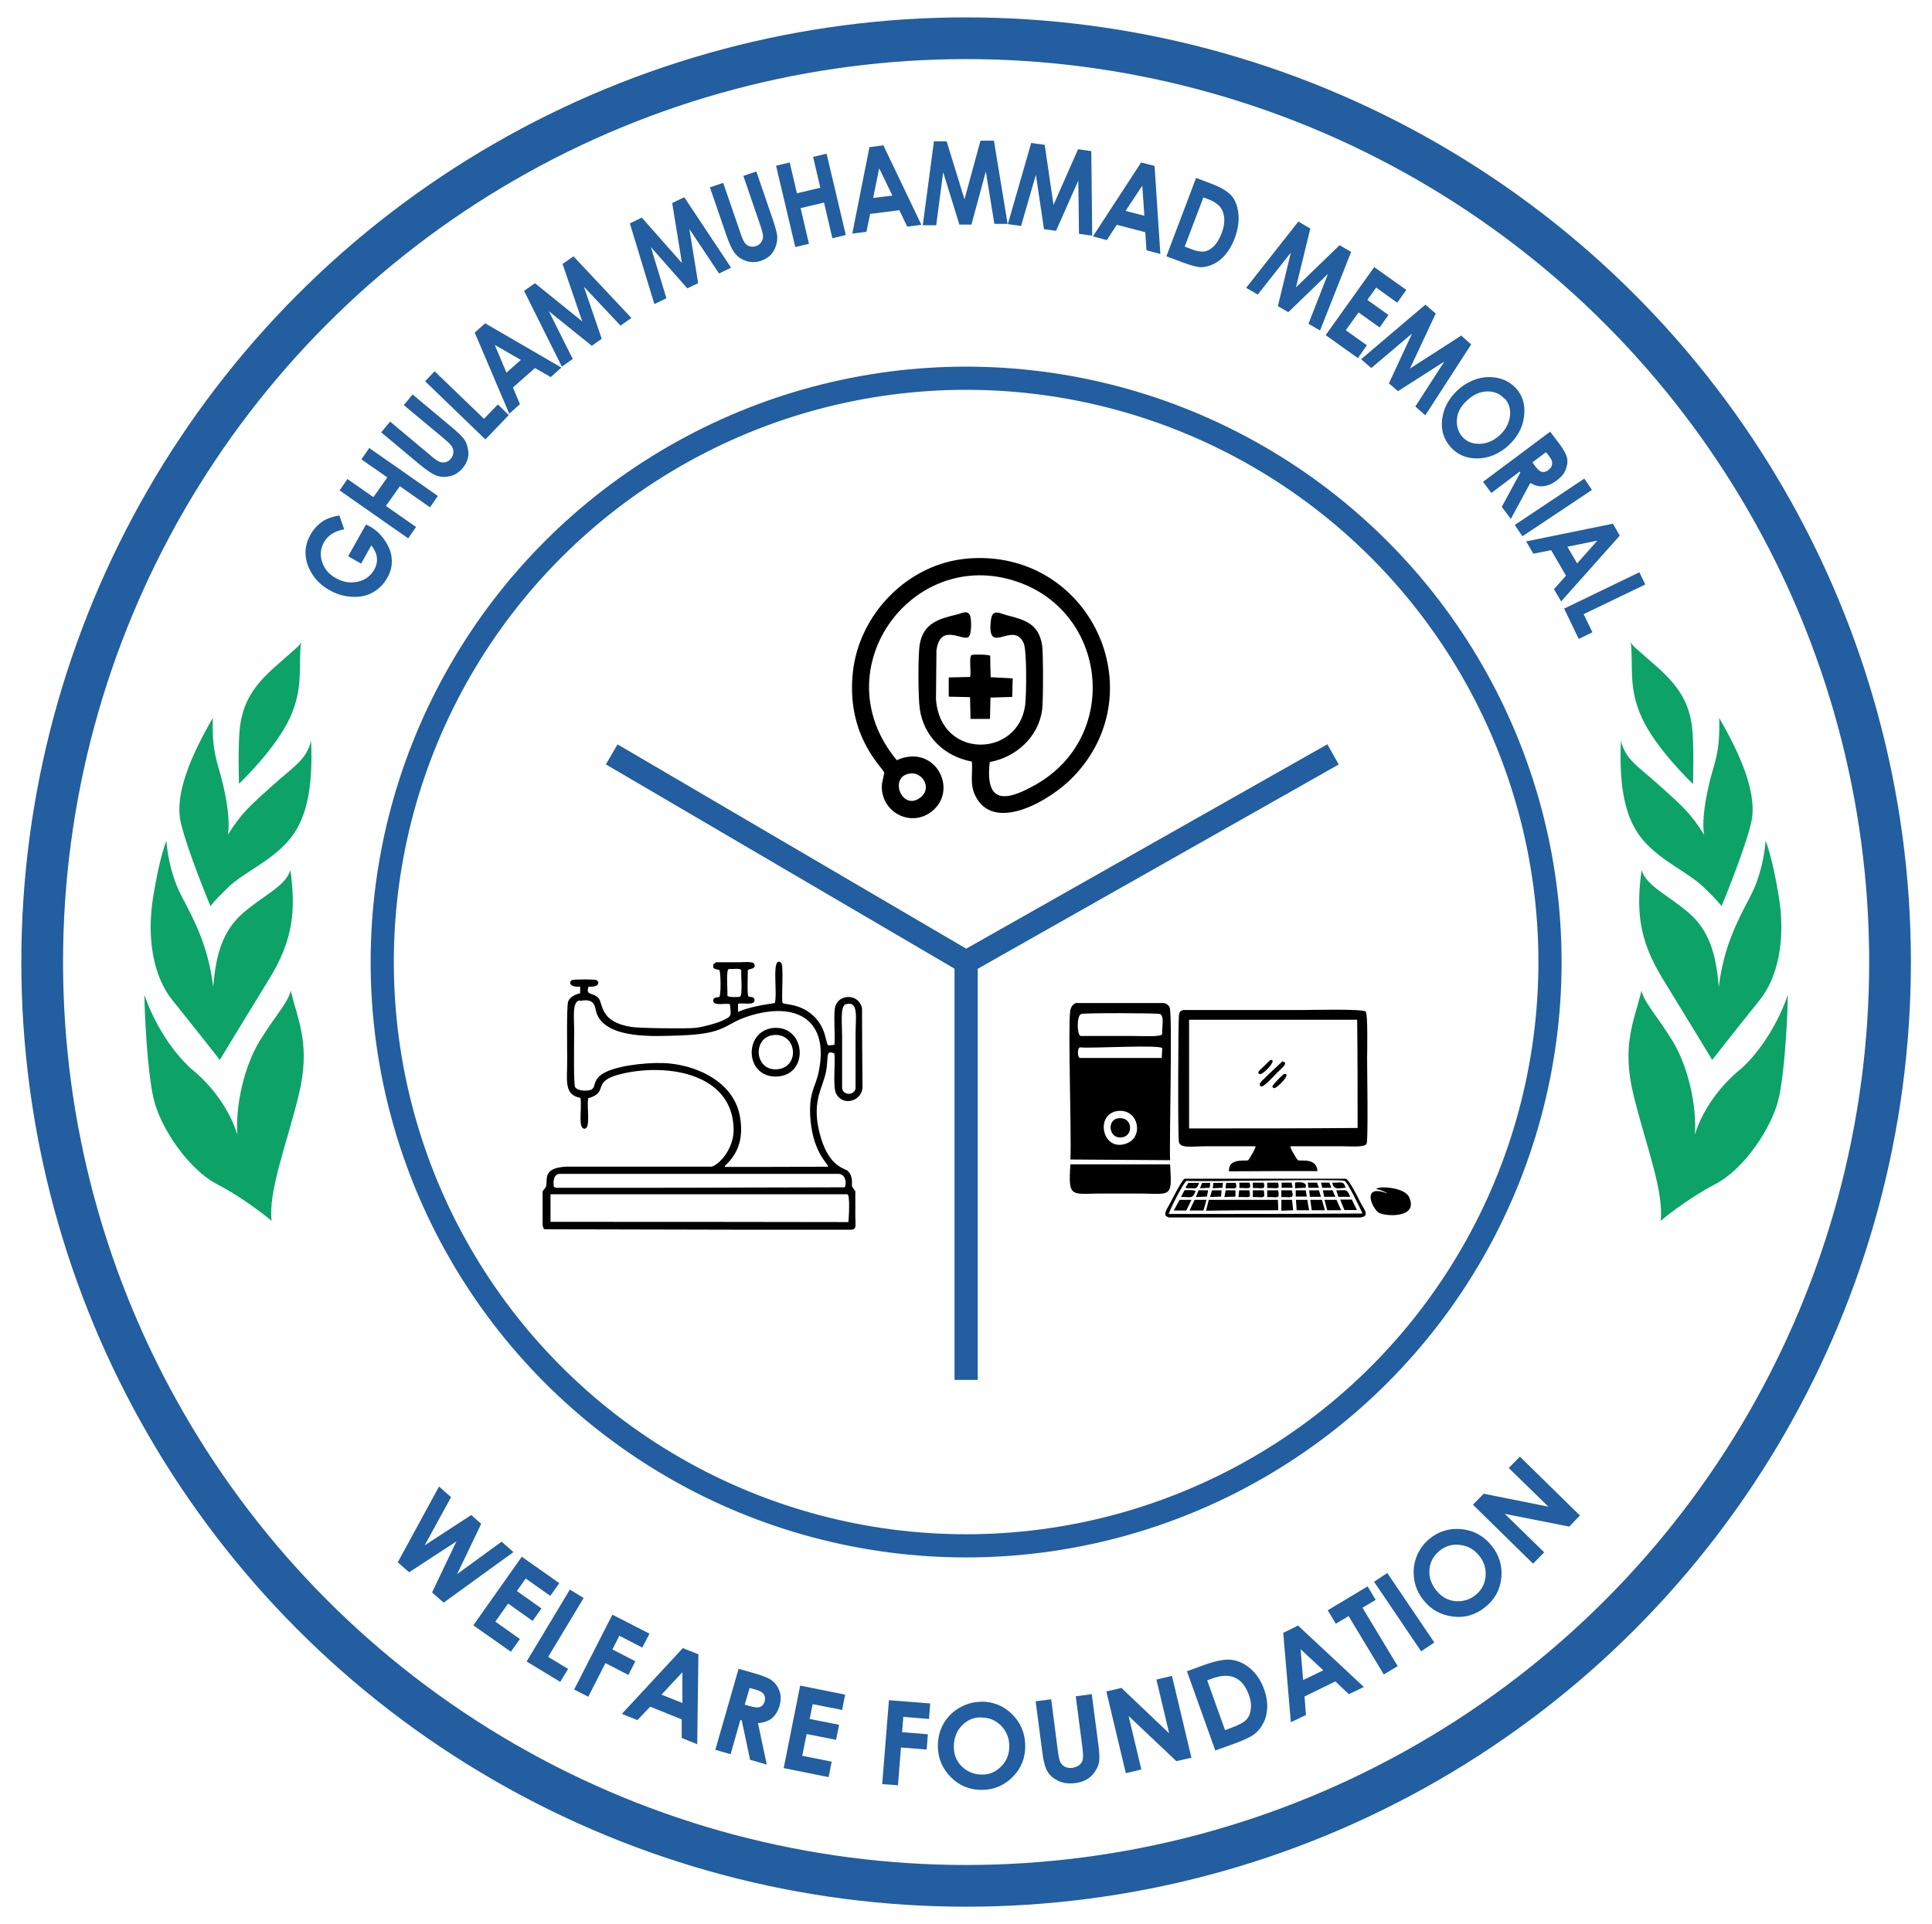 <?xml version="1.0" encoding="UTF-8"?>
<svg xmlns="http://www.w3.org/2000/svg" version="1.1" viewBox="0 0 833.5 830.1">
  <defs>
    <style>
      .cls-1 {
        stroke-width: 10px;
      }

      .cls-1, .cls-2 {
        fill: none;
        stroke: #225ea0;
        stroke-miterlimit: 10;
      }

      .cls-2 {
        stroke-width: 18px;
      }

      .cls-3 {
        fill: #225ea0;
      }

      .cls-4 {
        fill: #0da268;
      }
    </style>
  </defs>
  <!-- Generator: Adobe Illustrator 28.7.1, SVG Export Plug-In . SVG Version: 1.2.0 Build 142)  -->
  <g>
    <g id="Layer_1">
      <g id="Layer_1-2" data-name="Layer_1">
        <g>
          <circle class="cls-1" cx="416.8" cy="415.1" r="251.9"></circle>
          <circle class="cls-2" cx="416.8" cy="415.1" r="398.6"></circle>
          <g>
            <path class="cls-3" d="M146.4,222.4l2.1,6c-4.1.7-7.1,2.6-8.8,5.7-1.5,2.7-1.7,5.5-.7,8.5,1,3,3,5.3,6,6.9,3,1.7,6.1,2.2,9.3,1.5,3.2-.7,5.5-2.4,7.1-5.1,1-1.8,1.4-3.5,1.2-5.3s-1-3.5-2.4-5.3l-4.4,7.9-5.6-3.2,7.7-13.7,1.4.7c2.8,1.5,5,3.6,6.8,6.3s2.8,5.3,2.9,8c.2,2.7-.4,5.4-1.9,8-1.6,2.8-3.7,4.9-6.4,6.4s-5.7,2-9,1.8-6.5-1.1-9.6-2.9c-4.2-2.3-7.1-5.6-8.9-9.7-2.1-4.9-1.8-9.6.7-14.1,1.3-2.4,3.1-4.3,5.2-5.8,1.8-1.2,4.3-2.1,7.3-2.6h0Z"></path>
            <path class="cls-3" d="M146.5,211.6l3.4-4.9,11.2,7.8,6-8.5-11.2-7.8,3.4-4.9,29.6,20.7-3.4,4.9-13-9.1-6,8.5,13,9.1-3.4,4.9-29.6-20.7Z"></path>
            <path class="cls-3" d="M164.5,186.5l3.8-4.6,17.9,15c1.5,1.3,2.7,2.1,3.6,2.4.8.3,1.7.3,2.5.1.8-.2,1.6-.7,2.2-1.5.7-.8,1-1.7,1.1-2.6,0-.9-.1-1.8-.6-2.6s-1.6-1.9-3.5-3.5l-17.3-14.4,3.8-4.6,16.5,13.8c2.8,2.3,4.6,4.1,5.5,5.2s1.5,2.6,1.8,4.2c.4,1.6.4,3.1,0,4.5-.4,1.4-1.1,2.8-2.2,4.1-1.5,1.7-3.2,2.9-5.2,3.4s-3.9.5-5.8-.1c-1.9-.6-4.4-2.3-7.7-5l-16.5-13.8h0Z"></path>
            <path class="cls-3" d="M183.4,164.5l4.1-4.3,21.3,20.5,6-6.2,4.7,4.6-10.1,10.5-26-25.1Z"></path>
            <path class="cls-3" d="M204.8,143.5l4.5-4,32.9,19.1-4.6,4.1-6.8-3.9-9.5,8.4,3,7.2-4.6,4.1-14.9-35ZM213.4,148.7l5.1,12.1,6.2-5.5-11.3-6.5Z"></path>
            <path class="cls-3" d="M226.1,125.5l4.7-3.3,20.4,16.5-8.5-24.8,4.7-3.3,25,26.6-4.7,3.3-15.8-16.8,7.7,22.5-4.3,3-18.5-14.9,10.3,20.6-4.7,3.3-16.3-32.7h0Z"></path>
            <path class="cls-3" d="M271.7,96.4l5.2-2.5,17.3,19.6-4.2-25.9,5.2-2.5,20.2,30.4-5.2,2.5-12.8-19.2,3.8,23.4-4.7,2.2-15.7-17.8,6.7,22.1-5.2,2.5-10.6-34.9h0Z"></path>
            <path class="cls-3" d="M306.4,80.8l5.6-1.9,7.6,22.1c.6,1.9,1.3,3.2,1.8,3.9.6.7,1.2,1.2,2.1,1.4.8.2,1.7.2,2.6-.1,1-.3,1.8-.9,2.3-1.7.5-.8.8-1.6.8-2.5s-.4-2.5-1.2-4.8l-7.3-21.3,5.6-1.9,7,20.4c1.2,3.4,1.8,5.9,2,7.3.1,1.4,0,2.9-.6,4.5s-1.3,2.9-2.3,3.9-2.4,1.8-4,2.4c-2.1.7-4.2.8-6.2.2s-3.6-1.6-4.9-3.1c-1.3-1.5-2.6-4.2-4-8.3l-7-20.4h0Z"></path>
            <path class="cls-3" d="M334.8,71.5l5.9-1.4,3.1,13.3,10.1-2.4-3.1-13.3,5.8-1.4,8.3,35.1-5.8,1.4-3.6-15.4-10.1,2.4,3.6,15.4-5.9,1.4-8.3-35.1Z"></path>
            <path class="cls-3" d="M375.1,63.5l6-.8,16.4,34.3-6.1.8-3.4-7.1-12.6,1.6-1.6,7.7-6.1.8,7.4-37.3h0ZM379.3,72.6l-2.6,12.8,8.3-1-5.7-11.8h0Z"></path>
            <path class="cls-3" d="M402.6,61h5.8c0,0,7.7,25,7.7,25l6.9-25.3h5.8c0,0,5.9,35.9,5.9,35.9h-5.7c0,.1-3.7-22.6-3.7-22.6l-6.2,22.9h-5.2c0,0-7-22.6-7-22.6l-3,22.9h-5.8c0,.1,4.8-36.1,4.8-36.1h0Z"></path>
            <path class="cls-3" d="M445,61.7l5.7.8,3.8,25.9,10.6-24,5.7.8.4,36.5-5.7-.8-.3-23-9.6,21.7-5.2-.7-3.5-23.5-6.4,22.1-5.7-.8,10.1-35.1h0Z"></path>
            <path class="cls-3" d="M492.3,70.1l5.8,1.5,2.5,38-6-1.6-.5-7.8-12.3-3.2-4.3,6.6-6-1.6,20.8-31.9h0ZM492.8,80.1l-7.2,10.9,8.1,2.1-.9-13Z"></path>
            <path class="cls-3" d="M516.1,76.8l6.6,2.5c4.2,1.6,7.2,3.4,8.8,5.4s2.5,4.6,2.8,7.9c.3,3.2-.3,6.7-1.7,10.4-1,2.6-2.3,4.9-3.8,6.7-1.6,1.9-3.3,3.3-5.2,4.2-1.9.9-3.7,1.4-5.4,1.4s-4.5-.8-8.3-2.2l-6.7-2.5,12.8-33.8h0ZM519.2,85.1l-8.1,21.3,2.6,1c2.5,1,4.5,1.3,5.9,1.1s2.8-1,4.1-2.3,2.4-3.1,3.3-5.5c1.4-3.6,1.5-6.7.6-9.3-.9-2.4-3-4.2-6.5-5.5l-1.9-.7h0Z"></path>
            <path class="cls-3" d="M560.3,95.7l5,2.9-6.2,25.4,18.8-18.2,5,2.9-13.4,33.9-5-2.9,8.4-21.5-17.1,16.5-4.5-2.6,5.6-23.1-14.3,18.1-5-2.9,22.6-28.7h0Z"></path>
            <path class="cls-3" d="M592.8,115.2l13.9,9.9-3.9,5.5-9.1-6.5-3.8,5.3,9.1,6.5-3.8,5.4-9.1-6.5-5.5,7.7,9.1,6.5-3.9,5.5-13.9-9.9,21-29.4h0Z"></path>
            <path class="cls-3" d="M615,131.5l4.4,3.8-11.1,23.7,22.1-14.2,4.3,3.8-19.8,30.6-4.3-3.8,12.5-19.4-20,12.8-3.9-3.4,10-21.5-17.6,14.9-4.4-3.8,27.8-23.6h0Z"></path>
            <path class="cls-3" d="M654,167.5c3,3.3,4.1,7.3,3.5,12.2-.6,4.8-2.9,9-6.8,12.6-3.9,3.5-8.3,5.4-13.1,5.5s-8.7-1.5-11.7-4.8c-3.1-3.5-4.4-7.6-3.7-12.4s3-8.9,6.8-12.4c2.6-2.3,5.4-3.9,8.5-4.8,3.1-.9,6.2-.9,9.1-.2,3,.7,5.4,2.2,7.4,4.3h0ZM649,172c-1.9-2.1-4.4-3.2-7.5-3.1s-5.9,1.4-8.5,3.8c-3,2.7-4.5,5.7-4.5,9.1,0,2.6.8,4.9,2.4,6.7,1.9,2.1,4.4,3.1,7.5,3s5.9-1.3,8.5-3.6c2.5-2.3,4-5,4.5-8.1.4-3.1-.3-5.7-2.2-7.8h0Z"></path>
            <path class="cls-3" d="M668.8,186.3l3.8,5c2.1,2.8,3.2,4.9,3.5,6.5s0,3.2-.7,5-2.1,3.2-3.9,4.6c-1.9,1.4-3.8,2.2-5.7,2.4s-3.7-.3-5.6-1.4l-8.4,15.5-3.9-5.2,8-14.8-.3-.4-12.2,9.2-3.6-4.8,28.9-21.6h0ZM661.1,199.5l1.1,1.5c1.1,1.5,2.1,2.4,3,2.6.9.2,1.9,0,2.9-.9.6-.5,1.1-1,1.3-1.6s.3-1.3.2-1.9-.7-1.6-1.6-2.8l-1-1.3-5.9,4.4h0Z"></path>
            <path class="cls-3" d="M683.5,206.5l3.3,4.9-30,20-3.3-4.9,30-20Z"></path>
            <path class="cls-3" d="M695.8,225.9l3,5.2-25.3,28.4-3.1-5.3,5.2-5.8-6.4-11-7.7,1.5-3.1-5.3,37.3-7.6h0ZM689,233.3l-12.8,2.6,4.2,7.2,8.7-9.8h0Z"></path>
            <path class="cls-3" d="M707.2,246.8l2.6,5.4-26.6,12.8,3.8,7.8-5.9,2.9-6.3-13.1,32.5-15.7Z"></path>
          </g>
          <g>
            <path class="cls-3" d="M189.5,641.5l5.1,4.5-11.4,20.8,20.1-13.1,4.3,3.8-10.4,21.7,19.2-14,5.1,4.5-30.1,21.8-5-4.4,10.5-22-20.4,13.3-4.9-4.3,17.8-32.7h0Z"></path>
            <path class="cls-3" d="M225.1,671.7l16.2,11.4-3.9,5.5-10.6-7.5-3.8,5.4,10.6,7.5-3.8,5.4-10.6-7.5-5.5,7.8,10.6,7.5-3.9,5.5-16.2-11.4,20.9-29.6h0Z"></path>
            <path class="cls-3" d="M245.9,685.9l5.9,3.6-15.3,25.4,8.6,5.2-3.4,5.6-14.5-8.8,18.7-31.1h0Z"></path>
            <path class="cls-3" d="M264.2,696.7l16,8.2-3.1,6-9.9-5.1-3,5.9,9.9,5.1-3,5.9-9.9-5.1-7.4,14.5-6.1-3.1,16.5-32.3h0Z"></path>
            <path class="cls-3" d="M294.8,711.2l6.5,2.6-.5,38.8-6.7-2.7v-8c.1,0-13.6-5.5-13.6-5.5l-5.5,5.8-6.7-2.7,26.4-28.5h0ZM294.5,721.4l-9.1,9.8,9,3.6v-13.4c.1,0,.1,0,.1,0Z"></path>
            <path class="cls-3" d="M318.5,720l7,2c3.9,1.1,6.5,2.2,7.9,3.4s2.4,2.7,3,4.6.5,3.9-.1,6.1c-.7,2.3-1.8,4-3.3,5.3-1.5,1.2-3.5,1.9-6,2.1l3.8,17.9-7.2-2.1-3.6-17-.6-.2-4.2,14.8-6.6-1.9,10-34.8h0ZM321.2,735.5l2.1.6c2.1.6,3.6.8,4.6.4s1.6-1.1,2-2.4c.2-.8.2-1.5,0-2.2s-.6-1.2-1.2-1.7-1.8-.9-3.5-1.4l-1.8-.5-2.1,7.2h0Z"></path>
            <path class="cls-3" d="M345.2,727.3l19.4,3.9-1.3,6.6-12.7-2.5-1.3,6.4,12.7,2.5-1.3,6.5-12.7-2.5-1.9,9.4,12.7,2.5-1.3,6.7-19.4-3.9,7.1-35.6h0Z"></path>
            <path class="cls-3" d="M383.4,733.6l17.9,1.4-.5,6.7-11.1-.9-.5,6.6,11.1.9-.5,6.6-11.1-.9-1.3,16.3-6.8-.5,2.9-36.2h0Z"></path>
            <path class="cls-3" d="M423.2,734.2c5.1,0,9.6,1.7,13.3,5.3s5.7,8.1,5.8,13.5c.1,5.3-1.6,9.8-5.2,13.5s-8,5.7-13.1,5.8c-5.4.1-10-1.7-13.7-5.4-3.7-3.7-5.6-8.1-5.7-13.3,0-3.5.7-6.7,2.3-9.6s3.9-5.3,6.8-7,6-2.7,9.4-2.7h0ZM423.2,741c-3.4,0-6.1,1.3-8.4,3.7-2.2,2.4-3.3,5.4-3.3,9,0,4,1.6,7.2,4.5,9.4,2.3,1.8,4.9,2.6,7.8,2.6,3.3,0,6-1.3,8.3-3.7,2.3-2.4,3.4-5.3,3.3-8.8,0-3.5-1.3-6.3-3.6-8.7-2.4-2.3-5.2-3.5-8.5-3.4h0Z"></path>
            <path class="cls-3" d="M446.6,734.1l6.9-.9,3,23.2c.3,2,.6,3.4,1.1,4.2.5.8,1.1,1.4,2,1.8.9.4,1.9.5,3,.4,1.2-.2,2.2-.6,3-1.2s1.3-1.5,1.5-2.3c.2-.9.2-2.5-.1-5l-2.9-22.4,6.9-.9,2.8,21.4c.5,3.6.6,6.2.4,7.6-.2,1.5-.8,2.9-1.8,4.4-1,1.5-2.2,2.6-3.6,3.4s-3.1,1.4-5.1,1.6c-2.6.3-5,0-7-.9-2.1-1-3.7-2.3-4.7-4-1.1-1.7-1.9-4.7-2.4-9l-2.8-21.4h0Z"></path>
            <path class="cls-3" d="M477.4,729.8l6.4-1.5,20.6,19.6-5.5-23.2,6.7-1.6,8.4,35.3-6.5,1.5-20.6-19.5,5.5,23.1-6.7,1.6-8.4-35.3h0Z"></path>
            <path class="cls-3" d="M512.1,721.1l7.7-2.8c5-1.8,8.9-2.5,11.7-2.1,2.8.4,5.6,1.7,8.1,3.9s4.5,5.2,5.8,8.9c.9,2.6,1.4,5.2,1.3,7.7s-.6,4.8-1.7,6.8c-1,2-2.3,3.6-3.9,4.8-1.6,1.2-4.6,2.6-9,4.2l-7.8,2.8-12.2-34.1h0ZM520.8,725l7.7,21.5,3-1.1c3-1.1,5-2.2,6.1-3.3s1.8-2.7,2-4.6c.3-1.9,0-4-.9-6.4-1.3-3.6-3.3-6.1-6.1-7.3-2.5-1.1-5.7-1-9.8.5l-2.2.8h0Z"></path>
            <path class="cls-3" d="M553.7,704.5l6.3-3.1,28.4,26.5-6.5,3.1-5.8-5.5-13.3,6.5.6,8-6.5,3.1-3.3-38.7h0ZM561.1,711.6l1.1,13.3,8.7-4.2-9.8-9.1Z"></path>
            <path class="cls-3" d="M572.8,694.8l17.2-10.3,3.5,5.8-5.7,3.4,15.2,25.2-6,3.6-15.2-25.2-5.5,3.3-3.5-5.8h0Z"></path>
            <path class="cls-3" d="M592.8,682.5l5.7-3.8,20.3,30-5.7,3.8-20.3-30Z"></path>
            <path class="cls-3" d="M616.9,663.8c4-3.2,8.6-4.5,13.8-4,5.2.6,9.5,3,12.8,7.1,3.3,4.1,4.7,8.8,4.2,13.9-.5,5.1-2.8,9.3-6.9,12.6-4.2,3.4-8.9,4.8-14.1,4.1-5.2-.7-9.4-3-12.6-7.1-2.2-2.7-3.5-5.7-4-9s-.2-6.6,1-9.7,3.2-5.8,5.8-7.9h0ZM621.1,669.1c-2.6,2.1-4.1,4.8-4.4,8-.3,3.2.7,6.3,2.9,9.1,2.5,3.1,5.6,4.7,9.3,4.7,2.9,0,5.5-.9,7.7-2.7,2.5-2,4-4.7,4.3-8s-.6-6.3-2.8-9c-2.2-2.7-4.9-4.2-8.2-4.6-3.3-.4-6.2.4-8.8,2.5h0Z"></path>
            <path class="cls-3" d="M635.5,649.2l4.6-4.7,27.9,5.6-17.1-16.7,4.8-4.9,25.9,25.4-4.6,4.8-27.8-5.5,17,16.6-4.8,4.9-25.9-25.4h0Z"></path>
          </g>
          <g>
            <path d="M417.3,241c52.6-4.4,81.5,57.1,45.7,94.2-10.1,10.5-34.3,24.3-42.2,8.2-2.5-5-1.1-9.3-1.5-14.8-11.9-2.2-20.8-10.8-22.5-22.8-.7-4.7-.8-23.4,0-27.8,1.6-9.2,8.3-11,16.2-12.9,1.8-.4,4.4-2.1,5.5.5.6,1.3.8,7.9-.6,9.2-2.5,2.1-12.2-6.3-13.9,5.8l-.2,21.2c1.9,26,35.6,25.2,38.5,2.3.5-4.4.8-23.4-.7-26.7-4.5-9.9-16,6.3-14.1-9.8.6-5.1,3.7-3,7-2.1,8,2,13.6,3.8,15.1,12.9.5,3.2.5,24.5,0,27.9-1.6,11.7-11.2,20.4-22.6,22.5-2.2,18.9,7.7,16.7,20.1,9.6,35.5-20.4,30.9-71.8-5.8-86.5-46.3-18.4-87.5,36.4-54.4,76.1,16.2-7.3,26.6,12.2,15.6,21.7-9.3,8-23.1.6-22-11.5l1-4.8c-.6-2.2-16.4-15.6-13.6-43,2.6-25.5,23.9-47.3,49.6-49.4h0ZM393,333.7c-10,.9-4,16.7,4.1,10.4,5.1-4,1-10.8-4.1-10.4Z"></path>
            <path d="M419.5,282.6c.8-.3,7.4-.2,7.7.4,0,3.1.1,6.1.2,9.2l9.5.5-.2,8-9.4.3-.2,9.2h-8.4c0-.1-.2-9.4-.2-9.4l-9.2-.2v-8.3l9.2-.2c.7-1.8-.8-9.1.9-9.6h0Z"></path>
          </g>
          <g>
            <path d="M308.8,415.2h10.3c1.2,0,5.8-.5,6.3.7,1,2.5-2.4,1.9-2.8,2.8.1,1.6-.4,10.6.3,11.2.5.4,3.2-.1,2.5,2.2-.5,1.7-5.5.5-7,1v3.5c5-2.1,10.5-3,15.9-3.8,1.2-5-1.6-20.3,2.6-17.5,1.4,1,.1,14.9.7,17.4.4.9,7.3,0,13.3,5.6s5.1,12.3,6.6,12.8l2.5-.3c.4-4.2-.5-13,.3-16.3,1.5-5.9,10.4-5.8,11.6.6,0,11.5.1,22.9.2,34.4-.7,6.1-9,7.8-11.5,2.1-1.3-3-.2-12.9-.6-17-4-2-2.5,1.9-3.6,7.6-1.4,7.6-6.9,13.3-2.2,28.9,3.8,12.5,10.3,13,11.5,14.1,2.6,2.4,1.6,5.7,1.9,6.8l1.4,2c0,3.5,0,7.1,0,10.7,0,3.9.7,5.6-1.6,5.9-14.8,0-29.5,0-44.2,0l-88.3-.2c-1.2-.8-.7-3.6-.8-6.5v-9.9c.5-.6.9-1.2,1.4-1.8,1-3.2-1.8-8.2,8.6-8.8h62.8c2.9-.5,9.7-7.3,9.6-16.1-.3-23.7-27.5-28.5-47.3-24.2-15.2,3.3-5.7,8-15.5,10.8-.5,4.5,1.1,12.8-1.4,13.1-3.2.3-1.1-9-1.9-13.3-7.4-1.3-5.6-7.9-5.7-16.8,0-4.1-.3-22.6.4-24.7,1.2-3.1,5-3.4,5.2-3.7v-2.8c-4.8.4-4.9-2-3.6-2.8.7-.4,10-.4,10.7,0,1.3.8,1.2,3.2-3.5,2.8-1.4,4.2,2,2.2,4.4,5.1,1.9,2.3.4,10.2,14.1,12.3,3.6.6,24.1.8,27.8.4,3.1-.4,8.4-1.8,11.2-3,4.3-2,4.1-2,3.5-7.2-1.6-.6-6.6.8-7.1-1.1-.6-2.2,2.1-1.8,2.5-2,.8-.4.7-11.1,0-11.7-1.7-.5-3.1-.2-2.5-2.5l.9-.6h0ZM314.4,418.1c-1.3.4-.4,9.7-.6,11.4,0,1,5,.7,5.4.6,1.3-.5.4-9.7.6-11.4-.4-1.1-3.1-.5-5.3-.6h0ZM250.1,431.6c-3.5.7-2.3,7.7-2.4,14.1,0,3.4-.3,21.9.4,23.3,1,1.9,5.5,1.8,6.9,1.2,2.6-1.2,0-4.7,6.7-7.8s20.3-4.3,27.5-3.5c13,1.4,27.4,8.6,30,22.7,1.5,8.5,0,15.5-6.5,21.5v.4c14.9,0,29.7,0,44.5-.1.6-.9-6.1-5.2-7.5-19.8-1.1-12.2,2.1-14.2,3.5-21.1,4.7-22.7-9.8-30.5-30.1-24.1-11.1,3.5-9.3,7.8-30.5,8.4-9.8.3-30.7,1.7-35.1-9.3-1-2.5-.2-7.1-7.4-5.6h0ZM364.9,433.3c-2.5.7-1.6,8.3-1.6,13.6,0,7.6,0,15.2,0,22.7.5,3.2,5.3,3.1,5.8,0,0-7.6,0-15.2,0-22.7,0-8.1,1.5-15.1-4.2-13.6h0ZM241.2,506.5c-2.6.5-2.5,3.5-2.3,5.6l1,.4h41.1c27.8,0,55.6-.2,83.4-.2.6-.5,1.1-5.3-2.4-5.8h-80.5c-13.4,0-26.9,0-40.3,0h0ZM237.5,515.4c0,4,0,7.9,0,11.8,42.8,0,85.6,0,128.5.1.2-1.6.8-11.7-.4-12h-128.1Z"></path>
            <path d="M334.2,443.5c13.6-.6,14.9,20.5.9,21-14.1.5-14.4-20.3-.9-21ZM333.7,446.6c-9.4,1-8.2,16.2,2.2,14.7,9.3-1.3,7.8-15.7-2.2-14.7h0Z"></path>
          </g>
          <g>
            <path d="M464.5,432.8h37.4c1.1,0,2.3.9,2.7,1.9,1.3,3-.2,57.6.2,65.9l-43-.3c.5-12.5-1.1-56.6-.1-64,.2-1.6,1.1-3.2,2.8-3.6h0ZM466.5,437.5c-2.1.6-1.9,9.1-.3,9.5,7.5,0,15,0,22.5,0,4.4,0,12.2.5,12.7-.8-.3-2,1.2-8.1-1.1-8.7-1.6-.4-32.1-.5-33.8,0h0ZM465.9,451.9c-1.2.4-1.1,4.3,0,4.6h35.3c0-.1.2-4.2.2-4.2-.6-1.7-31.4.2-35.5-.4h0ZM482,479.4c-9.9,1.5-6.3,18.1,4.2,13.9,7.5-3,4.8-15.2-4.2-13.9Z"></path>
            <path d="M510.7,435.8h50.9c3.7,0,26.4-.6,27.6.7,1,1.1.6,17.3.6,20.2,0,4.7.5,35-.2,36.7-.7,1.9-7.3,1.1-12,1.2h-20.8c-.6.3,2.8,5.8,3.1,6,1.3.6,8-1.3,8.5,4.7-12.7,0-25.5,0-38.2.1-.3-6,7.2-4.2,8.3-4.8.3-.2,3.6-5.7,3.1-6h-21.4c-6,0-11.1,1-11.6-1.9-.5-2.7-.3-51.8,0-54.5.2-1.4.5-2.1,2-2.4h0ZM513,440.1v46.8c24.2,0,48.5,0,72.7-.2,0-15.5,0-31.1-.2-46.7h-72.6Z"></path>
            <path d="M461.8,502.4h43c1,15.5.3,12.4-15.5,12.6h-12.3c-14.7-.2-16.3,2.8-15.2-12.6Z"></path>
            <path d="M511,508.6c23.2,0,46.4,0,69.6,0,1.4.3,5.3,8.2,6.2,10,1.5,3,4.6,6.2,0,6.7-18.3,0-36.7,0-55,0-9.2,0-18.3,0-27.5,0-3.2-.8-.8-3.6.8-6.7.8-1.6,4.9-9.6,5.9-9.9h0ZM511.9,509.5c-1.1.3-7.2,12.3-7.7,14.3,27.8,0,55.7,0,83.6-.2-.9-2.1-6.5-13.8-7.8-14.1-3.3-.9-59,.5-68.1,0h0Z"></path>
            <path d="M594.7,512.5c3.4-.6,11.5.4,13.2,4,4.3,9.3-10.3,8.4-13,6.8-3.1-1.9-7.7-12.8,3.7-8.3-2.6-2-6.8-1.9-3.9-2.4h0Z"></path>
            <path d="M482,482.6c6.4-1.3,7.2,6.8,2.7,8-6.2,1.6-7.4-7-2.7-8Z"></path>
            <path d="M553.4,458l.9.4c.6,1.2-1.6,2.7-3.2,4.3-2,2.1-6.3,6.9-7.2,6-1.4-1.2.9-2.5,2.9-4.7,2.2-2,4.3-4.1,6.5-6.1Z"></path>
            <path d="M553.7,463.5c4.3-1.1-3,6.6-4.3,6l-.5-.6c-.1-.7,4.5-5.2,4.8-5.3h0Z"></path>
            <path d="M547.9,457.4c3.8-.8-3.1,6.8-4.6,6-1.3-.7.7-2.1,1.2-2.6l3.4-3.3h0Z"></path>
            <path d="M521.5,517.7c9.9,0,19.9,0,29.8,0l.2,4.5c-10.4,0-20.8,0-31.2.2l1.2-4.7h0Z"></path>
            <path d="M571.5,517.7h5.1c0,.1,2,4.5,2,4.5h-6c0,.1-1.2-4.5-1.2-4.5Z"></path>
            <path d="M515.4,517.7h5.1c0,0-1.3,4.6-1.3,4.6h-6c0-.1,2.2-4.6,2.2-4.6Z"></path>
            <path d="M565.4,517.7h4.9s1.3,4.5,1.3,4.5h-5.7c0,0-.6-4.5-.6-4.5h0Z"></path>
            <path d="M578.3,517.6h4.9c0,0,2.2,4.5,2.2,4.5h-5.4c0,0-1.8-4.5-1.8-4.5h0Z"></path>
            <path d="M559,517.7h5c.2,1.5.5,3,.8,4.5h-5.4c0,.1-.3-4.5-.3-4.5h0Z"></path>
            <path d="M508.9,517.7h5.1c0,0-2.2,4.6-2.2,4.6h-5.4c0,0,2.5-4.6,2.5-4.6h0Z"></path>
            <path d="M552.8,517.7h4.6s.5,4.5.5,4.5l-5.1.2v-4.7h0Z"></path>
            <path d="M511,513.6c.6-.2,4.7-.2,4.8.4-1.4,3.6-2.2,2.3-6.3,2.5l1.5-2.9h0Z"></path>
            <path d="M576.5,513.6c3.8.1,4.6-1,6,2.8h-5.1c0,0-.9-2.8-.9-2.8h0Z"></path>
            <path d="M540.5,513.6h4.7c.8,4-.2,2.8-4.7,2.9v-2.9Z"></path>
            <path d="M546.7,513.6h4.7c.8,4-.2,2.8-4.7,2.9v-2.9Z"></path>
            <path d="M534.7,513.6h4.3c.8,4-.2,2.7-4.7,2.9l.3-2.9h0Z"></path>
            <path d="M552.8,513.6h4.5c1.2,3.9-.4,2.8-4.5,2.9v-2.9Z"></path>
            <path d="M559,513.6h4.3c.2.9.3,1.8.5,2.7h-4.8c0,.1,0-2.7,0-2.7h0Z"></path>
            <path d="M523,513.6h4s-.2,2.7-.2,2.7l-4.8.2.9-2.9h0Z"></path>
            <path d="M564.8,513.6h4.2c0,.1.9,2.8.9,2.8h-4.8c0,0-.3-2.8-.3-2.8h0Z"></path>
            <path d="M528.8,513.6h4.2c0,0,0,2.7,0,2.7l-4.8.2.6-2.9h0Z"></path>
            <path d="M517.1,513.6h4.1s-.5,2.7-.5,2.7l-4.8.2,1.2-2.9h0Z"></path>
            <path d="M570.7,513.6h4.2c0,.1,1.2,2.8,1.2,2.8h-4.8c0,.1-.6-2.8-.6-2.8h0Z"></path>
            <path d="M546.7,510.3h4.7c.9,3.3-.6,2.2-4.7,2.3v-2.3Z"></path>
            <path d="M540.5,510.3h4.7c.9,3.3-.6,2.2-4.7,2.3v-2.3Z"></path>
            <path d="M512.5,510.4h4.8c-1.1,3.3-1.7,2.1-5.4,2.3l-.4-.4,1.1-1.8h0Z"></path>
            <path d="M574.8,510.3c3.4.2,4.9-1.1,5.7,2.2-2.6.1-5.3,1.2-5.7-2.2Z"></path>
            <path d="M552.8,510.3h4.4c.2.7.3,1.5.5,2.2h-4.8c0,.1,0-2.2,0-2.2Z"></path>
            <path d="M534.7,510.3h4.4c.9,3.2-.5,2.2-4.4,2.3v-2.3Z"></path>
            <path d="M558.7,510.3c.3-.2,5.8-.8,4.5,2.2l-4.5.2v-2.3Z"></path>
            <path d="M529.1,510.4h4c.9,3.2-.5,2.2-4.4,2.3l.3-2.3h0Z"></path>
            <path d="M564.2,510.3h4s.8,2.2.8,2.2h-4.5c0,.1-.3-2.2-.3-2.2h0Z"></path>
            <path d="M523.6,510.4h4s-.2,2.1-.2,2.1l-4.2.2.3-2.3h0Z"></path>
            <path d="M518.6,510.4h3.5s-.2,2.1-.2,2.1l-4.2.2.9-2.3h0Z"></path>
            <path d="M569.8,510.3h3.7c0,.1.9,2.2.9,2.2h-3.9c0,.1-.6-2.2-.6-2.2Z"></path>
          </g>
          <g>
            <path class="cls-4" d="M716.4,526.8s10.8-9.2,23.5-15.8,24.5-24.5,27.4-36.8,4-38.9,4-44.9c-5.3,15.3-14.5,27.2-21.2,32.7s-15.3,15.7-18.9,27.6c.9-12.7-3-29.6-9.6-40.4s-12.3-16.6-13.4-21.7c-3.4,13.4-8.7,23.8-3.4,45.3s13.2,41.4,11.6,54.2h0Z"></path>
            <path class="cls-4" d="M738.7,457.3s12.3-15.7,20.4-25.7,11.3-26.6,8.3-44.8-5.7-24-5.7-24c0,0-.6,12.6-6.6,24s-11.5,22.1-13.6,39.1c-1.1-14-4-24.2-12.8-31.9s-18.3-11.5-20.5-18.6c-2.2,16.7-1.6,29.5,9.1,46.9s21.3,34.9,21.3,34.9h0Z"></path>
            <path class="cls-4" d="M742.7,391s10-24,12.8-36.1-4.3-28.7-13.8-45.1c.4,14.7-1.9,18.7-3.9,26.6s-3.7,17.8-2.6,23.8c-5.7-9.2-9.6-12.6-19.3-21.3s-14.5-11-16.6-19.3c-.9,20.4,1.9,34.2,9.8,43.2s19.3,13.6,26.1,20.2,7.4,7.9,7.4,7.9h0Z"></path>
            <path class="cls-4" d="M730.4,338.2s.5-17-.4-24.4c-1.3-10.6-5.7-17.8-15.5-26.4s-10.2-8.7-11-10.4c1.3,9.8-1.3,19.5,4.9,32.9s21.9,28.3,21.9,28.3Z"></path>
          </g>
          <g>
            <path class="cls-4" d="M117.2,526.8s-10.8-9.2-23.5-15.8c-12.6-6.6-24.5-24.5-27.4-36.8-2.9-12.4-4-38.9-4-44.9,5.3,15.3,14.5,27.2,21.2,32.7s15.3,15.7,18.9,27.6c-.9-12.7,3-29.6,9.6-40.4,6.6-10.8,12.3-16.6,13.4-21.7,3.4,13.4,8.7,23.8,3.4,45.3-5.3,21.5-13.2,41.4-11.6,54.2h0Z"></path>
            <path class="cls-4" d="M94.8,457.3s-12.3-15.7-20.4-25.7c-8.1-10-11.3-26.6-8.3-44.8s5.7-24,5.7-24c0,0,.6,12.6,6.6,24,6,11.3,11.5,22.1,13.6,39.1,1.1-14,4-24.2,12.8-31.9s18.3-11.5,20.5-18.6c2.2,16.7,1.6,29.5-9.1,46.9s-21.3,34.9-21.3,34.9h0Z"></path>
            <path class="cls-4" d="M90.8,391s-10-24-12.8-36.1,4.3-28.7,13.8-45.1c-.4,14.7,1.9,18.7,3.9,26.6s3.7,17.8,2.6,23.8c5.7-9.2,9.6-12.6,19.3-21.3s14.5-11,16.6-19.3c.9,20.4-1.9,34.2-9.8,43.2-7.9,9.1-19.3,13.6-26.1,20.2s-7.4,7.9-7.4,7.9h0Z"></path>
            <path class="cls-4" d="M103.1,338.2s-.5-17,.4-24.4c1.3-10.6,5.7-17.8,15.5-26.4,9.8-8.7,10.2-8.7,10.9-10.4-1.3,9.8,1.3,19.5-4.9,32.9s-21.9,28.3-21.9,28.3Z"></path>
          </g>
          <line class="cls-1" x1="416.8" y1="415.1" x2="416.8" y2="595.4"></line>
          <polyline class="cls-1" points="575.1 325.5 416.8 415.1 263.9 325.5"></polyline>
        </g>
      </g>
    </g>
  </g>
</svg>
